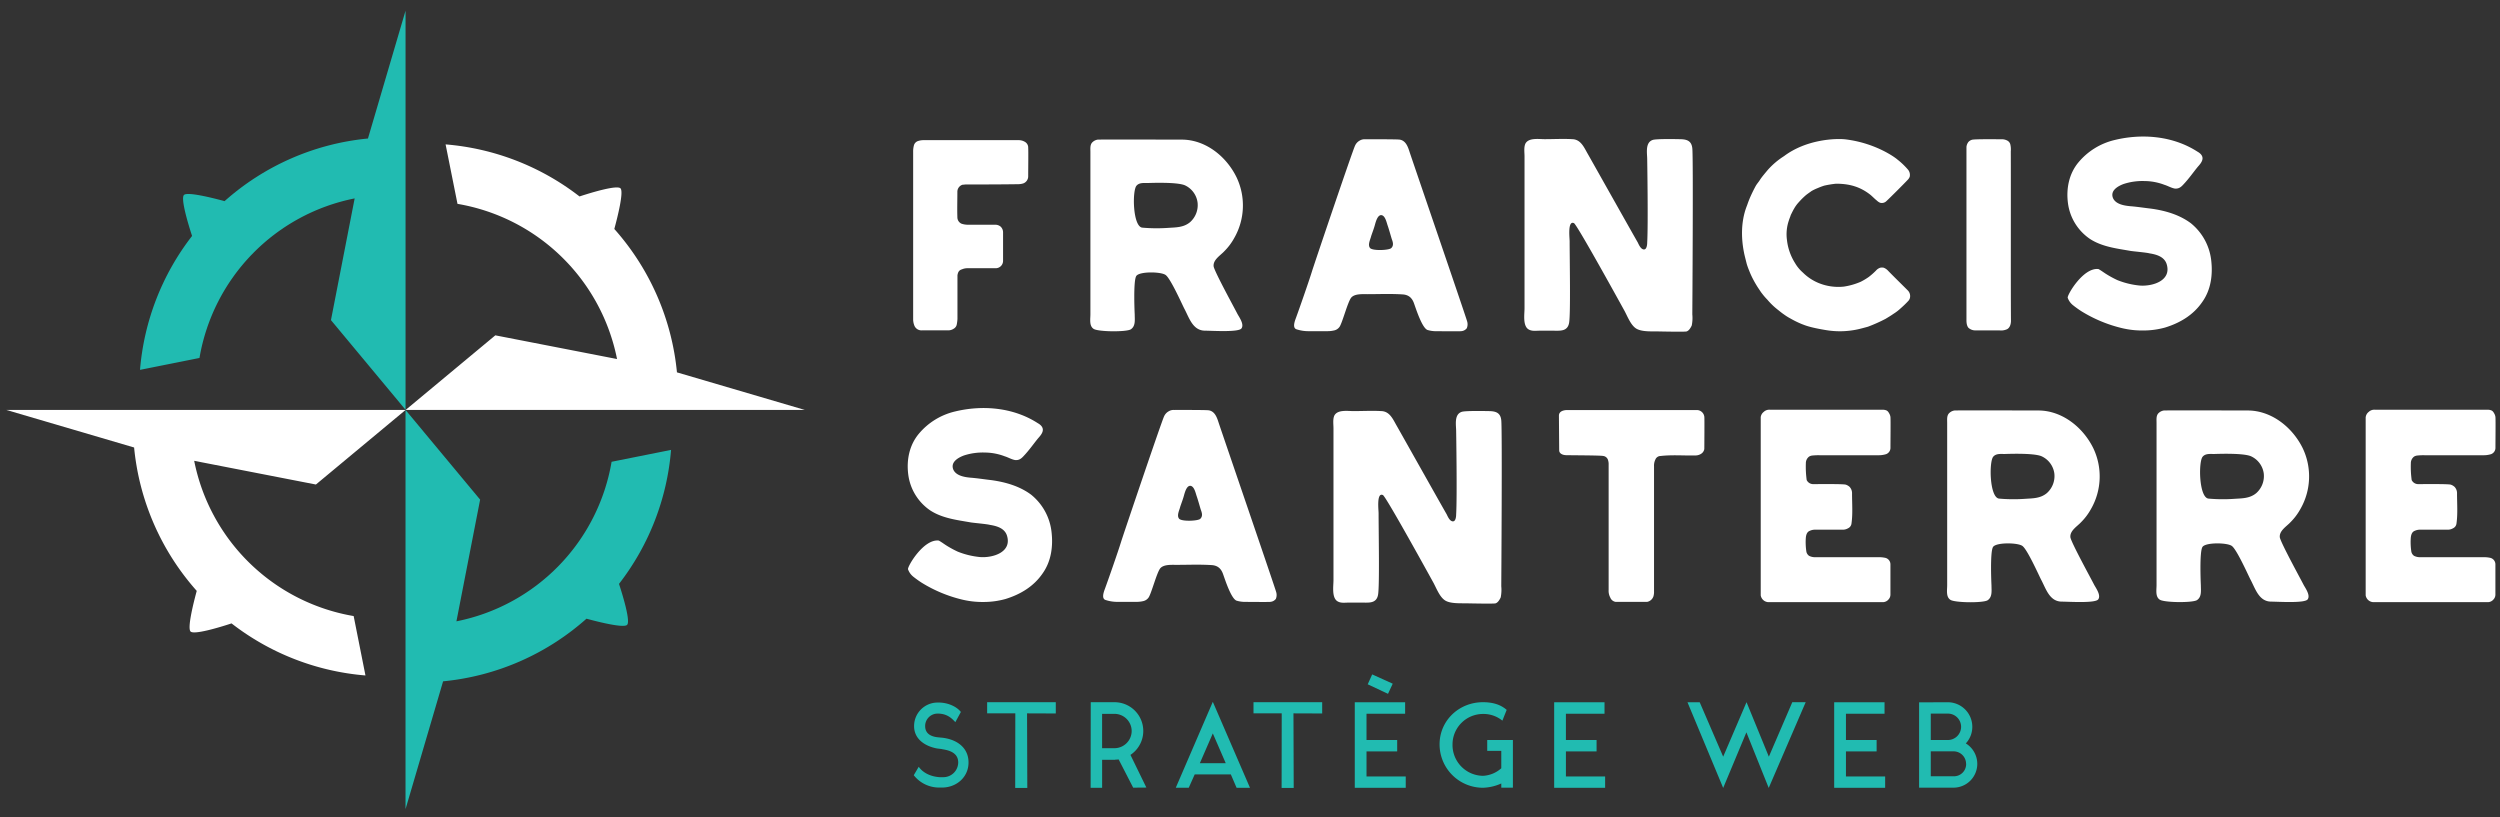 <svg id="Layer_1" data-name="Layer 1" xmlns="http://www.w3.org/2000/svg" viewBox="0 0 1120.02 366.02"><rect x="0" y="0" width="1120.02" height="366.02" fill="#333333" stroke="none"/><defs><style>.cls-1{fill:#fff;}.cls-2{fill:#21bbb1;}</style></defs><title>logo-francis-complet-fondgris</title><path class="cls-1" d="M409.09,67.87a11.2,11.2,0,0,1,.36-2.78,2.84,2.84,0,0,1,1.94-1.94,7.84,7.84,0,0,1,2.42-.36h42.5a5.46,5.46,0,0,1,3,.85,2.93,2.93,0,0,1,1.33,2.66c0.12,1.21,0,9.56,0,12.59a3.37,3.37,0,0,1-2.18,3.27,7.82,7.82,0,0,1-2.42.36c-7.75.12-15.5,0.12-23.25,0.12-0.48,0-1,.12-1.58.12a3.31,3.31,0,0,0-2.3,3.27c0,3.75-.12,7.51,0,11.26a3.16,3.16,0,0,0,1.81,2.91,9,9,0,0,0,3.15.48c4,0,8,0,12,0a3.71,3.71,0,0,1,2.42.85,3.49,3.49,0,0,1,1.09,2.54v12.71a3.31,3.31,0,0,1-3.39,3.39H433.55a5.92,5.92,0,0,0-2.54.48c-1.33.36-1.82,1.21-2.06,2.66v19.61a18,18,0,0,1-.36,2.66,2.78,2.78,0,0,1-1.33,1.69,4.36,4.36,0,0,1-2.42.73H413.09a3.41,3.41,0,0,1-3.51-2.3,7.83,7.83,0,0,1-.48-2.42V67.87Z"/><path class="cls-1" d="M627.12,62.56c2.65,0.45,3.62,3.12,4.35,5.42s25.18,73.61,25.79,75.91a4.53,4.53,0,0,1-.12,3.15,3.43,3.43,0,0,1-2.54,1.33c-0.12.12-11.86,0-11.86,0a13.12,13.12,0,0,1-3-.48c-2.54-.48-5.45-9.81-6.3-12.11s-2.3-3.63-4.84-3.87c-5.33-.36-10.78-0.12-16-0.12-2.18,0-5.57-.24-7.15,1.45s-4,11.26-5.33,13.2a4,4,0,0,1-2.3,1.57,12.91,12.91,0,0,1-3,.36h-8.47a17,17,0,0,1-5.67-.9c-2-.92-0.14-4.67.22-5.88,0.73-1.94,5.45-15.38,6.9-20.1,0.73-2.42,18.16-54,19.25-56.18a4.78,4.78,0,0,1,2.06-2.3,4.19,4.19,0,0,1,2.54-.61h0S625.85,62.34,627.12,62.56Zm-3.76,48.52c1.33-1.33.4-3.25,0.12-4.12s-1.12-3.95-1.78-5.87c-0.47-1.29-1-4.18-2.58-4.66-1.81-.48-2.66,2.66-3,3.75-0.48,1.94-1.21,3.75-1.82,5.57-0.36,1.57-1.63,3.85-.55,5.31S622.71,112.13,623.36,111.07Z"/><path class="cls-1" d="M541.57,183.83c2.65,0.45,3.62,3.12,4.35,5.42s25.18,73.61,25.79,75.91a4.53,4.53,0,0,1-.12,3.15,3.43,3.43,0,0,1-2.54,1.33c-0.12.12-11.86,0-11.86,0a13.12,13.12,0,0,1-3-.48c-2.54-.48-5.45-9.81-6.3-12.11s-2.3-3.63-4.84-3.87c-5.33-.36-10.78-0.12-16-0.12-2.18,0-5.57-.24-7.15,1.45s-4,11.26-5.33,13.2a4,4,0,0,1-2.3,1.57,12.91,12.91,0,0,1-3,.36h-8.47a17,17,0,0,1-5.67-.9c-2-.92-0.14-4.67.22-5.88,0.73-1.94,5.45-15.38,6.9-20.1,0.73-2.42,18.16-54,19.25-56.18a4.78,4.78,0,0,1,2.06-2.3,4.19,4.19,0,0,1,2.54-.61h0S540.3,183.61,541.57,183.83Zm-3.76,48.52c1.33-1.33.4-3.25,0.12-4.12s-1.12-3.95-1.78-5.87c-0.47-1.29-1-4.18-2.58-4.66-1.81-.48-2.66,2.66-3,3.75-0.48,1.94-1.21,3.75-1.82,5.57-0.36,1.57-1.63,3.85-.55,5.31S537.16,233.41,537.81,232.35Z"/><path class="cls-1" d="M733,147.18c-2.57-1.65-4-5.81-5.45-8.35-1.94-3.51-21.07-38.26-22.4-38.86-2.91-1.33-1.94,6.66-1.94,8.11,0,8,.48,32.57-0.24,36.56s-4.12,3.51-7.26,3.51h-5.93c-1.81,0-3.63.36-5.2-.73-2.4-1.78-1.58-6.78-1.58-9.32v-68c0-1.82-.36-4,0.36-5.69,1.42-2.82,5.93-2.06,8.72-2.06,4,0,8.23-.24,12.35,0,3.51,0.12,5,3.15,6.53,5.93,1.94,3.39,20.82,37,22.76,40.32,0.48,1,1.33,3,2.67,3.15s1.57-2.06,1.57-3.15c0.48-8.11,0-37.17,0-37.17,0-2.78-1-7.51,2.42-8.72,1.57-.61,11.86-0.36,11.86-0.36,3.15,0,5.57.48,5.93,4.12,0.48,4,0,74.34,0,74.34a17.11,17.11,0,0,1-.25,5c-0.72,1.57-1.51,2.43-2.32,2.68s-12.21,0-12.21,0C740.3,148.41,735.54,148.78,733,147.18Z"/><path class="cls-1" d="M647.41,269c-2.57-1.65-4-5.81-5.45-8.35-1.94-3.51-21.07-38.26-22.4-38.86-2.91-1.33-1.94,6.66-1.94,8.11,0,8,.48,32.57-0.24,36.56s-4.12,3.51-7.26,3.51h-5.93c-1.81,0-3.63.36-5.2-.73-2.4-1.78-1.58-6.78-1.58-9.32v-68c0-1.82-.36-4,0.36-5.69,1.42-2.82,5.93-2.06,8.72-2.06,4,0,8.23-.24,12.35,0,3.51,0.12,5,3.15,6.53,5.93,1.94,3.39,20.82,37,22.76,40.32,0.48,1,1.33,3,2.67,3.15s1.57-2.06,1.57-3.15c0.48-8.11,0-37.17,0-37.17,0-2.78-1-7.51,2.42-8.72,1.57-.61,11.86-0.36,11.86-0.36,3.15,0,5.57.48,5.93,4.12,0.48,4,0,74.34,0,74.34a17.11,17.11,0,0,1-.25,5c-0.72,1.57-1.51,2.43-2.32,2.68s-12.21,0-12.21,0C654.67,270.21,649.91,270.59,647.41,269Z"/><path class="cls-1" d="M818.13,147.9c-8-1.31-9.69-2.3-10.78-2.66a41.25,41.25,0,0,1-5.2-2.54,23.34,23.34,0,0,1-2.91-1.82c-1.09-.73-2.06-1.57-3-2.3a30.71,30.71,0,0,1-4.48-4.36,24.45,24.45,0,0,1-2.3-2.66c-0.61-.73-1.09-1.57-1.69-2.42a45.32,45.32,0,0,1-2.42-4.12,35.76,35.76,0,0,1-1.7-3.75,30.86,30.86,0,0,1-1.09-3c-0.24-1-1.09-4.24-1.21-5-2.62-13,1.21-20.7,1.45-21.55a44.72,44.72,0,0,1,1.69-4.24c0.61-1.33,1.33-2.78,2.06-4.12,0.61-1.09,1.45-1.94,2.06-3,1-1.45,2.17-2.78,3.27-4.12a34.22,34.22,0,0,1,7.39-6.3c10-7.51,23-8,27.48-7.51,14,1.7,22.88,8.6,23.25,9a33.11,33.11,0,0,1,4.72,4.48,3.7,3.7,0,0,1,.85,3.27,4,4,0,0,1-.73,1.21c-1.69,1.82-8.11,8.23-9.69,9.69a2.89,2.89,0,0,1-2.91.73,5.06,5.06,0,0,1-1.45-1c-1.09-.85-2.05-1.95-3.15-2.78-3.94-3-8.49-4.76-15.13-4.72a43.78,43.78,0,0,0-5.21.85,28.37,28.37,0,0,0-2.91,1.09,19.87,19.87,0,0,0-2.79,1.33c-1,.73-1.94,1.33-2.78,2.06a32.26,32.26,0,0,0-2.91,2.91,15.26,15.26,0,0,0-2.06,2.78c-0.6,1-1.09,2.06-1.57,3-0.24.85-.6,1.57-0.85,2.42a19.07,19.07,0,0,0-.85,8.84,24.33,24.33,0,0,0,3.63,10.29,16.8,16.8,0,0,0,3.51,4.24,21.65,21.65,0,0,0,7.15,4.72A23.36,23.36,0,0,0,826,128.41a30.35,30.35,0,0,0,7.63-2.18,28.8,28.8,0,0,0,3.63-2.18,32.47,32.47,0,0,0,3.15-2.78,4.49,4.49,0,0,1,1.94-1.33,4,4,0,0,1,1.57,0,5.1,5.1,0,0,1,1.7,1.09c2.91,3,5.93,5.93,9,9a3.6,3.6,0,0,1,1,3.63,3.22,3.22,0,0,1-.73,1.21,43.63,43.63,0,0,1-3.39,3.27,19.94,19.94,0,0,1-3.15,2.42c-1.21.85-2.42,1.57-3.63,2.3a69.5,69.5,0,0,1-7.87,3.51c-0.85.24-4,1.09-4.72,1.21A37.63,37.63,0,0,1,818.13,147.9Z"/><path class="cls-1" d="M900.93,143.79c0,1-.31,3.31-2.18,3.87a6.34,6.34,0,0,1-3,.36h-11a4.48,4.48,0,0,1-2.91-1.21c-0.94-1.2-.85-3-0.85-4v-77a4.37,4.37,0,0,1,.85-2.18,3.48,3.48,0,0,1,1.58-1c1.09-.36,10.17-0.24,13.56-0.24a5.11,5.11,0,0,1,2.54.73,2.74,2.74,0,0,1,1.09,1.45,9.89,9.89,0,0,1,.24,3.27C900.93,80.34,900.8,131,900.93,143.79Z"/><path class="cls-1" d="M420.59,242.18c1.33,0.73,2.54,1.69,3.76,2.42a44.57,44.57,0,0,0,4.72,2.54,36.07,36.07,0,0,0,9.92,2.42c5.81,0.48,14.53-2.18,12.11-9.69-1.09-3.27-4.6-4.24-7.63-4.72-1.21-.36-6.9-0.85-8.47-1.09-6.18-1.09-12.71-1.82-18.16-5.33a22.94,22.94,0,0,1-9.93-16.1c-0.85-6.54.48-13.2,4.72-18.28a30.14,30.14,0,0,1,16.22-10c12.35-3,26.15-1.82,37.05,5.21,1.09,0.61,2.3,1.57,2.3,3s-1.21,2.78-2.18,3.87c-2.06,2.54-4,5.33-6.3,7.75-1.09,1.21-2.06,2.06-3.87,1.94-1.57-.24-3.15-1.21-4.72-1.69a25.54,25.54,0,0,0-9-1.69,27.19,27.19,0,0,0-9.32,1.33c-2.66,1-6.05,3-4.72,6.3,1.21,2.78,5.08,3.39,7.63,3.63,3.15,0.24,6.17.73,9.32,1.09,6.3,0.85,12.71,2.66,17.92,6.54a25,25,0,0,1,9.08,16.22c0.85,6.66,0,13.56-4,19.13-4,5.81-9.92,9.32-16.58,11.38a36.45,36.45,0,0,1-9.57,1.33,39,39,0,0,1-9.92-1.09,61.9,61.9,0,0,1-18-7.51,45.29,45.29,0,0,1-3.87-2.78,7.41,7.41,0,0,1-2.3-3.27C406.45,253.88,413.76,241.34,420.59,242.18Z"/><path class="cls-1" d="M940.14,120.54c1.33,0.73,2.54,1.69,3.76,2.42a44.57,44.57,0,0,0,4.72,2.54,36.07,36.07,0,0,0,9.92,2.42c5.81,0.48,14.53-2.18,12.11-9.69-1.09-3.27-4.6-4.24-7.63-4.72-1.21-.36-6.9-0.85-8.47-1.09-6.18-1.09-12.71-1.82-18.16-5.33A22.94,22.94,0,0,1,926.46,91c-0.85-6.54.48-13.2,4.72-18.28a30.14,30.14,0,0,1,16.22-10c12.35-3,26.15-1.82,37.05,5.21,1.09,0.61,2.3,1.57,2.3,3s-1.21,2.78-2.18,3.87c-2.06,2.54-4,5.33-6.3,7.75-1.09,1.21-2.06,2.06-3.87,1.94-1.57-.24-3.15-1.21-4.72-1.69a25.54,25.54,0,0,0-9-1.69,27.19,27.19,0,0,0-9.32,1.33c-2.66,1-6.05,3-4.72,6.3,1.21,2.78,5.08,3.39,7.63,3.63,3.15,0.24,6.17.73,9.32,1.09,6.3,0.85,12.71,2.66,17.92,6.54a25,25,0,0,1,9.08,16.22c0.85,6.66,0,13.56-4,19.13-4,5.81-9.92,9.32-16.58,11.38a36.45,36.45,0,0,1-9.57,1.33,39,39,0,0,1-9.92-1.09,61.9,61.9,0,0,1-18-7.51,45.29,45.29,0,0,1-3.87-2.78,7.41,7.41,0,0,1-2.3-3.27C926,132.25,933.31,119.7,940.14,120.54Z"/><path class="cls-1" d="M763.47,201.5a3.09,3.09,0,0,1-1.38,1.82,4.67,4.67,0,0,1-2.42.73c-5.21.12-10.54-.36-15.74,0.24a2.53,2.53,0,0,0-2.3,1.57,6.17,6.17,0,0,0-.61,3v56.66a7.22,7.22,0,0,1-.24,1.57,3.7,3.7,0,0,1-2.79,2.54H723.71a3.1,3.1,0,0,1-2.3-1.94,6.37,6.37,0,0,1-.73-3.39V208.28a6,6,0,0,0-.24-2.06,2.59,2.59,0,0,0-2.18-1.94C717,204,706,204,701.67,203.92c-1.33,0-3.14-.59-3.14-2.18,0-.12-0.12-15.38-0.12-15.5,0-1.89,1.81-2.42,3.39-2.54h58.36a3.41,3.41,0,0,1,3.39,3c0.12,0.12,0,14.17,0,14.17A2.15,2.15,0,0,1,763.47,201.5Z"/><path class="cls-1" d="M788.82,186.87a3.51,3.51,0,0,1,1.33-2.32,3.64,3.64,0,0,1,2.67-1h50.85c1.55,0.16,2.06.49,2.66,1.59a4.13,4.13,0,0,1,.61,1.71c0.12,1.59,0,10.62,0,13.68a3,3,0,0,1-1.94,2.93,11.11,11.11,0,0,1-3.51.49H815.22a27.17,27.17,0,0,0-3.15.12,3.41,3.41,0,0,0-1.58.49,3.67,3.67,0,0,0-1.45,2.93,44.34,44.34,0,0,0,.37,7.57,3.2,3.2,0,0,0,3,1.83c3.51,0,13.2-.12,14.53.24a4.74,4.74,0,0,1,1.7,1,4.15,4.15,0,0,1,1.09,3.05c0,4.4.37,8.91-.24,13.31a2.69,2.69,0,0,1-1.58,2.2,4.6,4.6,0,0,1-2.54.61H812.91a5.66,5.66,0,0,0-2.06.49c-1.33.49-1.69,1.83-1.82,3.05a27.9,27.9,0,0,0,.25,6.35,3,3,0,0,0,1.21,1.83,5.85,5.85,0,0,0,2.91.61h28.82a13.18,13.18,0,0,1,2.17.24,3,3,0,0,1,2.54,3.05v13.55a3.2,3.2,0,0,1-.85,2.08,3.36,3.36,0,0,1-2.42,1.22H792.21a3.62,3.62,0,0,1-3.39-3.05V186.87Z"/><path class="cls-1" d="M1059.86,186.87a3.51,3.51,0,0,1,1.33-2.32,3.64,3.64,0,0,1,2.67-1h50.85c1.55,0.16,2.06.49,2.66,1.59a4.13,4.13,0,0,1,.61,1.71c0.12,1.59,0,10.62,0,13.68a3,3,0,0,1-1.94,2.93,11.11,11.11,0,0,1-3.51.49h-26.27a27.17,27.17,0,0,0-3.15.12,3.41,3.41,0,0,0-1.58.49,3.67,3.67,0,0,0-1.45,2.93,44.34,44.34,0,0,0,.37,7.57,3.2,3.2,0,0,0,3,1.83c3.51,0,13.2-.12,14.53.24a4.74,4.74,0,0,1,1.7,1,4.15,4.15,0,0,1,1.09,3.05c0,4.4.37,8.91-.24,13.31a2.69,2.69,0,0,1-1.58,2.2,4.6,4.6,0,0,1-2.54.61h-12.47a5.66,5.66,0,0,0-2.06.49c-1.33.49-1.69,1.83-1.82,3.05a27.9,27.9,0,0,0,.25,6.35,3,3,0,0,0,1.21,1.83,5.85,5.85,0,0,0,2.91.61h28.82a13.18,13.18,0,0,1,2.17.24,3,3,0,0,1,2.54,3.05v13.55a3.2,3.2,0,0,1-.85,2.08,3.36,3.36,0,0,1-2.42,1.22h-51.46a3.62,3.62,0,0,1-3.39-3.05V186.87Z"/><path class="cls-1" d="M937.84,200.85a29.33,29.33,0,0,1-1.09,27.24,26.16,26.16,0,0,1-4.48,5.93c-1.69,1.82-5,3.75-4.72,6.66,0.25,2.18,9.57,19.13,10.65,21.31,0.85,1.57,3.15,4.72,1.82,6.54s-13.32,1-16.47,1c-5.45-.12-7-5.93-9.2-10-1.21-2.42-6.05-13.2-8.23-14.89-1.94-1.57-11.7-1.74-13.19.36s-0.73,17.31-.73,17.31c0,2.3.48,5.21-1.81,6.66-2.18,1.21-14.53,1.09-16.59-.24s-1.45-4.36-1.45-6.54V189.35c0-1.45-.24-3.27,1-4.36a4.27,4.27,0,0,1,2.3-1.09c0.84-.08,37.53,0,37.53,0C923.79,183.9,933.24,191.41,937.84,200.85Zm-40,2.54c-1.57,0-3.63-.24-4.84,1.21-1.94,2.18-1.69,18.16,2.54,18.77a72.84,72.84,0,0,0,11.5.12c3.51-.24,7-0.12,9.93-2.54a10.21,10.21,0,0,0,3.39-8.84,9.91,9.91,0,0,0-5.57-7.63C911.33,202.79,898.37,203.4,897.88,203.4Z"/><path class="cls-1" d="M554,79.46a29.33,29.33,0,0,1-1.09,27.24,26.16,26.16,0,0,1-4.48,5.93c-1.69,1.82-5,3.75-4.72,6.66,0.25,2.18,9.57,19.13,10.65,21.31,0.85,1.57,3.15,4.72,1.82,6.54s-13.32,1-16.47,1c-5.45-.12-7-5.93-9.2-10-1.21-2.42-6.05-13.2-8.23-14.89-1.94-1.57-11.7-1.74-13.19.36s-0.73,17.31-.73,17.31c0,2.3.48,5.21-1.81,6.66-2.18,1.21-14.53,1.09-16.59-.24s-1.45-4.36-1.45-6.54V68c0-1.45-.24-3.27,1-4.36a4.27,4.27,0,0,1,2.3-1.09c0.84-.08,37.53,0,37.53,0C540,62.51,549.4,70,554,79.46ZM514,82c-1.57,0-3.63-.24-4.84,1.21-1.94,2.18-1.69,18.16,2.54,18.77a72.84,72.84,0,0,0,11.5.12c3.51-.24,7-0.12,9.93-2.54a10.21,10.21,0,0,0,3.39-8.84A9.91,9.91,0,0,0,531,83.09C527.49,81.4,514.53,82,514,82Z"/><path class="cls-1" d="M1031.66,200.85a29.33,29.33,0,0,1-1.09,27.24,26.16,26.16,0,0,1-4.48,5.93c-1.69,1.82-5,3.75-4.72,6.66,0.25,2.18,9.57,19.13,10.65,21.31,0.85,1.57,3.15,4.72,1.82,6.54s-13.32,1-16.47,1c-5.45-.12-7-5.93-9.2-10-1.21-2.42-6.05-13.2-8.23-14.89-1.94-1.57-11.7-1.74-13.19.36S986,262.24,986,262.24c0,2.3.48,5.21-1.81,6.66-2.18,1.21-14.53,1.09-16.59-.24s-1.45-4.36-1.45-6.54V189.35c0-1.45-.24-3.27,1-4.36a4.27,4.27,0,0,1,2.3-1.09c0.84-.08,37.53,0,37.53,0C1017.61,183.9,1027.06,191.41,1031.66,200.85Zm-40,2.54c-1.57,0-3.63-.24-4.84,1.21-1.94,2.18-1.69,18.16,2.54,18.77a72.84,72.84,0,0,0,11.5.12c3.51-.24,7-0.12,9.93-2.54a10.21,10.21,0,0,0,3.39-8.84,9.91,9.91,0,0,0-5.57-7.63C1005.15,202.79,992.19,203.4,991.7,203.4Z"/><path class="cls-2" d="M420.91,352.83a14.4,14.4,0,0,1-11.5-5.48v-0.11l2.19-3.72c1.69,2.46,5,4.38,9.36,4.66h1.43a6.67,6.67,0,0,0,6.9-6.57c0-3.78-3-5.31-6.9-5.91-0.82-.22-1.54-0.22-2.58-0.38-5.42-1-10.29-4.22-10.29-10a10.52,10.52,0,0,1,10.29-10.57h0.82c3.78,0,7.83,1.64,9.85,4.21L428,323.53c-2.13-2.36-4.16-3.67-7.39-3.83h-0.82a5.57,5.57,0,0,0-5.31,5.64c0,2.9,2,4.49,5.31,4.93,1.37,0.16,2.3.22,2.68,0.27,6.52,0.87,11.44,4.6,11.44,11.06s-5.2,11.06-11.55,11.23h-1.48Z"/><path class="cls-2" d="M473,314.55v5.09l-12.87-.05,0.11,33.4h-5.42l0.05-33.4H442.25v-5H473Z"/><path class="cls-2" d="M513.58,352.83l-5.91.05-0.05-.11-6.46-12.54a13.48,13.48,0,0,1-1.54.11l-0.11.05h-5.75v12.54h-5.15l0.05-38.33h11a12.88,12.88,0,0,1,6.79,23.6ZM507,327.48a7.74,7.74,0,0,0-7.72-7.67h-5.53v15.39h5.53A7.75,7.75,0,0,0,507,327.48Z"/><path class="cls-2" d="M535.25,346.91l-2.68,6h-5.81l16.59-38.49L560,352.93h-6l-2.58-6H535.25Zm8.1-18.34-5.81,13.36h11.61Z"/><path class="cls-2" d="M592.35,314.55v5.09l-12.87-.05,0.11,33.4h-5.42l0.05-33.4H561.58v-5h30.77Z"/><path class="cls-2" d="M629.78,347.84v5.09H606.95V314.61h22.56v5.15h-17.3v11.77h13.74v5.09H612.21v11.23h17.58Zm-7.94-37-9.09-4.27,2-4.43,9.2,4.16Z"/><path class="cls-2" d="M677.79,331.53v21.35h-5.2V351a21.47,21.47,0,0,1-8.21,1.92,19.44,19.44,0,0,1-19.44-19.44c0-10.68,8.71-18.89,19.44-18.89,3.94,0,7.72.87,10.62,3.45l-1.92,4.82a13.3,13.3,0,0,0-8.7-3,13.66,13.66,0,0,0-13.64,13.58,13.82,13.82,0,0,0,13.64,14.13,13.18,13.18,0,0,0,8.21-3.39V336.4h-6.3v-4.87h11.5Z"/><path class="cls-2" d="M719.11,347.84v5.09H696.28V314.61h22.56v5.15h-17.3v11.77h13.74v5.09H701.54v11.23h17.58Z"/><path class="cls-2" d="M792.4,353l-10-24.91L772,353,756,314.61h5.48L772,339l10.46-24.42,10,24.42,10.51-24.42h6Z"/><path class="cls-2" d="M844.56,347.84v5.09H821.73V314.61h22.56v5.15H827v11.77h13.74v5.09H827v11.23h17.58Z"/><path class="cls-2" d="M885.84,342.2a10.68,10.68,0,0,1-10.62,10.68H859.77V314.66l13-.05a11,11,0,0,1,10.84,11,10.8,10.8,0,0,1-2.91,7.44A10.78,10.78,0,0,1,885.84,342.2ZM865,319.7v11.83h7.67a5.91,5.91,0,0,0,0-11.83H865Zm15.82,22.5a5.6,5.6,0,0,0-5.69-5.59H865v11.17h10.24v0A5.47,5.47,0,0,0,880.85,342.2Z"/><path class="cls-1" d="M303.28,166.82a112.92,112.92,0,0,0-28.06-64.24c1.51-5.56,4.23-16.49,2.8-18.16s-12.94,1.8-18.39,3.59a112.89,112.89,0,0,0-60-23.32l5.33,26.64a87.9,87.9,0,0,1,71.48,69.52l-54.53-10.62-40.18,33.42H360.55Z"/><path class="cls-1" d="M158.44,276A87.89,87.89,0,0,1,87,206.45l54.53,10.62,40.18-33.42H2.81l57.27,16.83a112.92,112.92,0,0,0,28.06,64.24c-1.51,5.56-4.23,16.49-2.8,18.16s12.94-1.8,18.39-3.59a112.89,112.89,0,0,0,60,23.32Z"/><path class="cls-2" d="M164.85,62.05a112.92,112.92,0,0,0-64.24,28.06C95,88.6,84.12,85.88,82.46,87.31s1.8,12.94,3.59,18.39a112.89,112.89,0,0,0-23.32,60l26.64-5.33a87.89,87.89,0,0,1,69.52-71.48l-10.62,54.53,33.42,40.18V4.78Z"/><path class="cls-2" d="M300.64,201.56L274,206.88a87.9,87.9,0,0,1-69.52,71.48l10.62-54.53-33.42-40.18V362.51l16.83-57.27a112.92,112.92,0,0,0,64.24-28.06c5.56,1.51,16.49,4.23,18.16,2.8s-1.8-12.94-3.59-18.39A112.89,112.89,0,0,0,300.64,201.56Z"/></svg>
